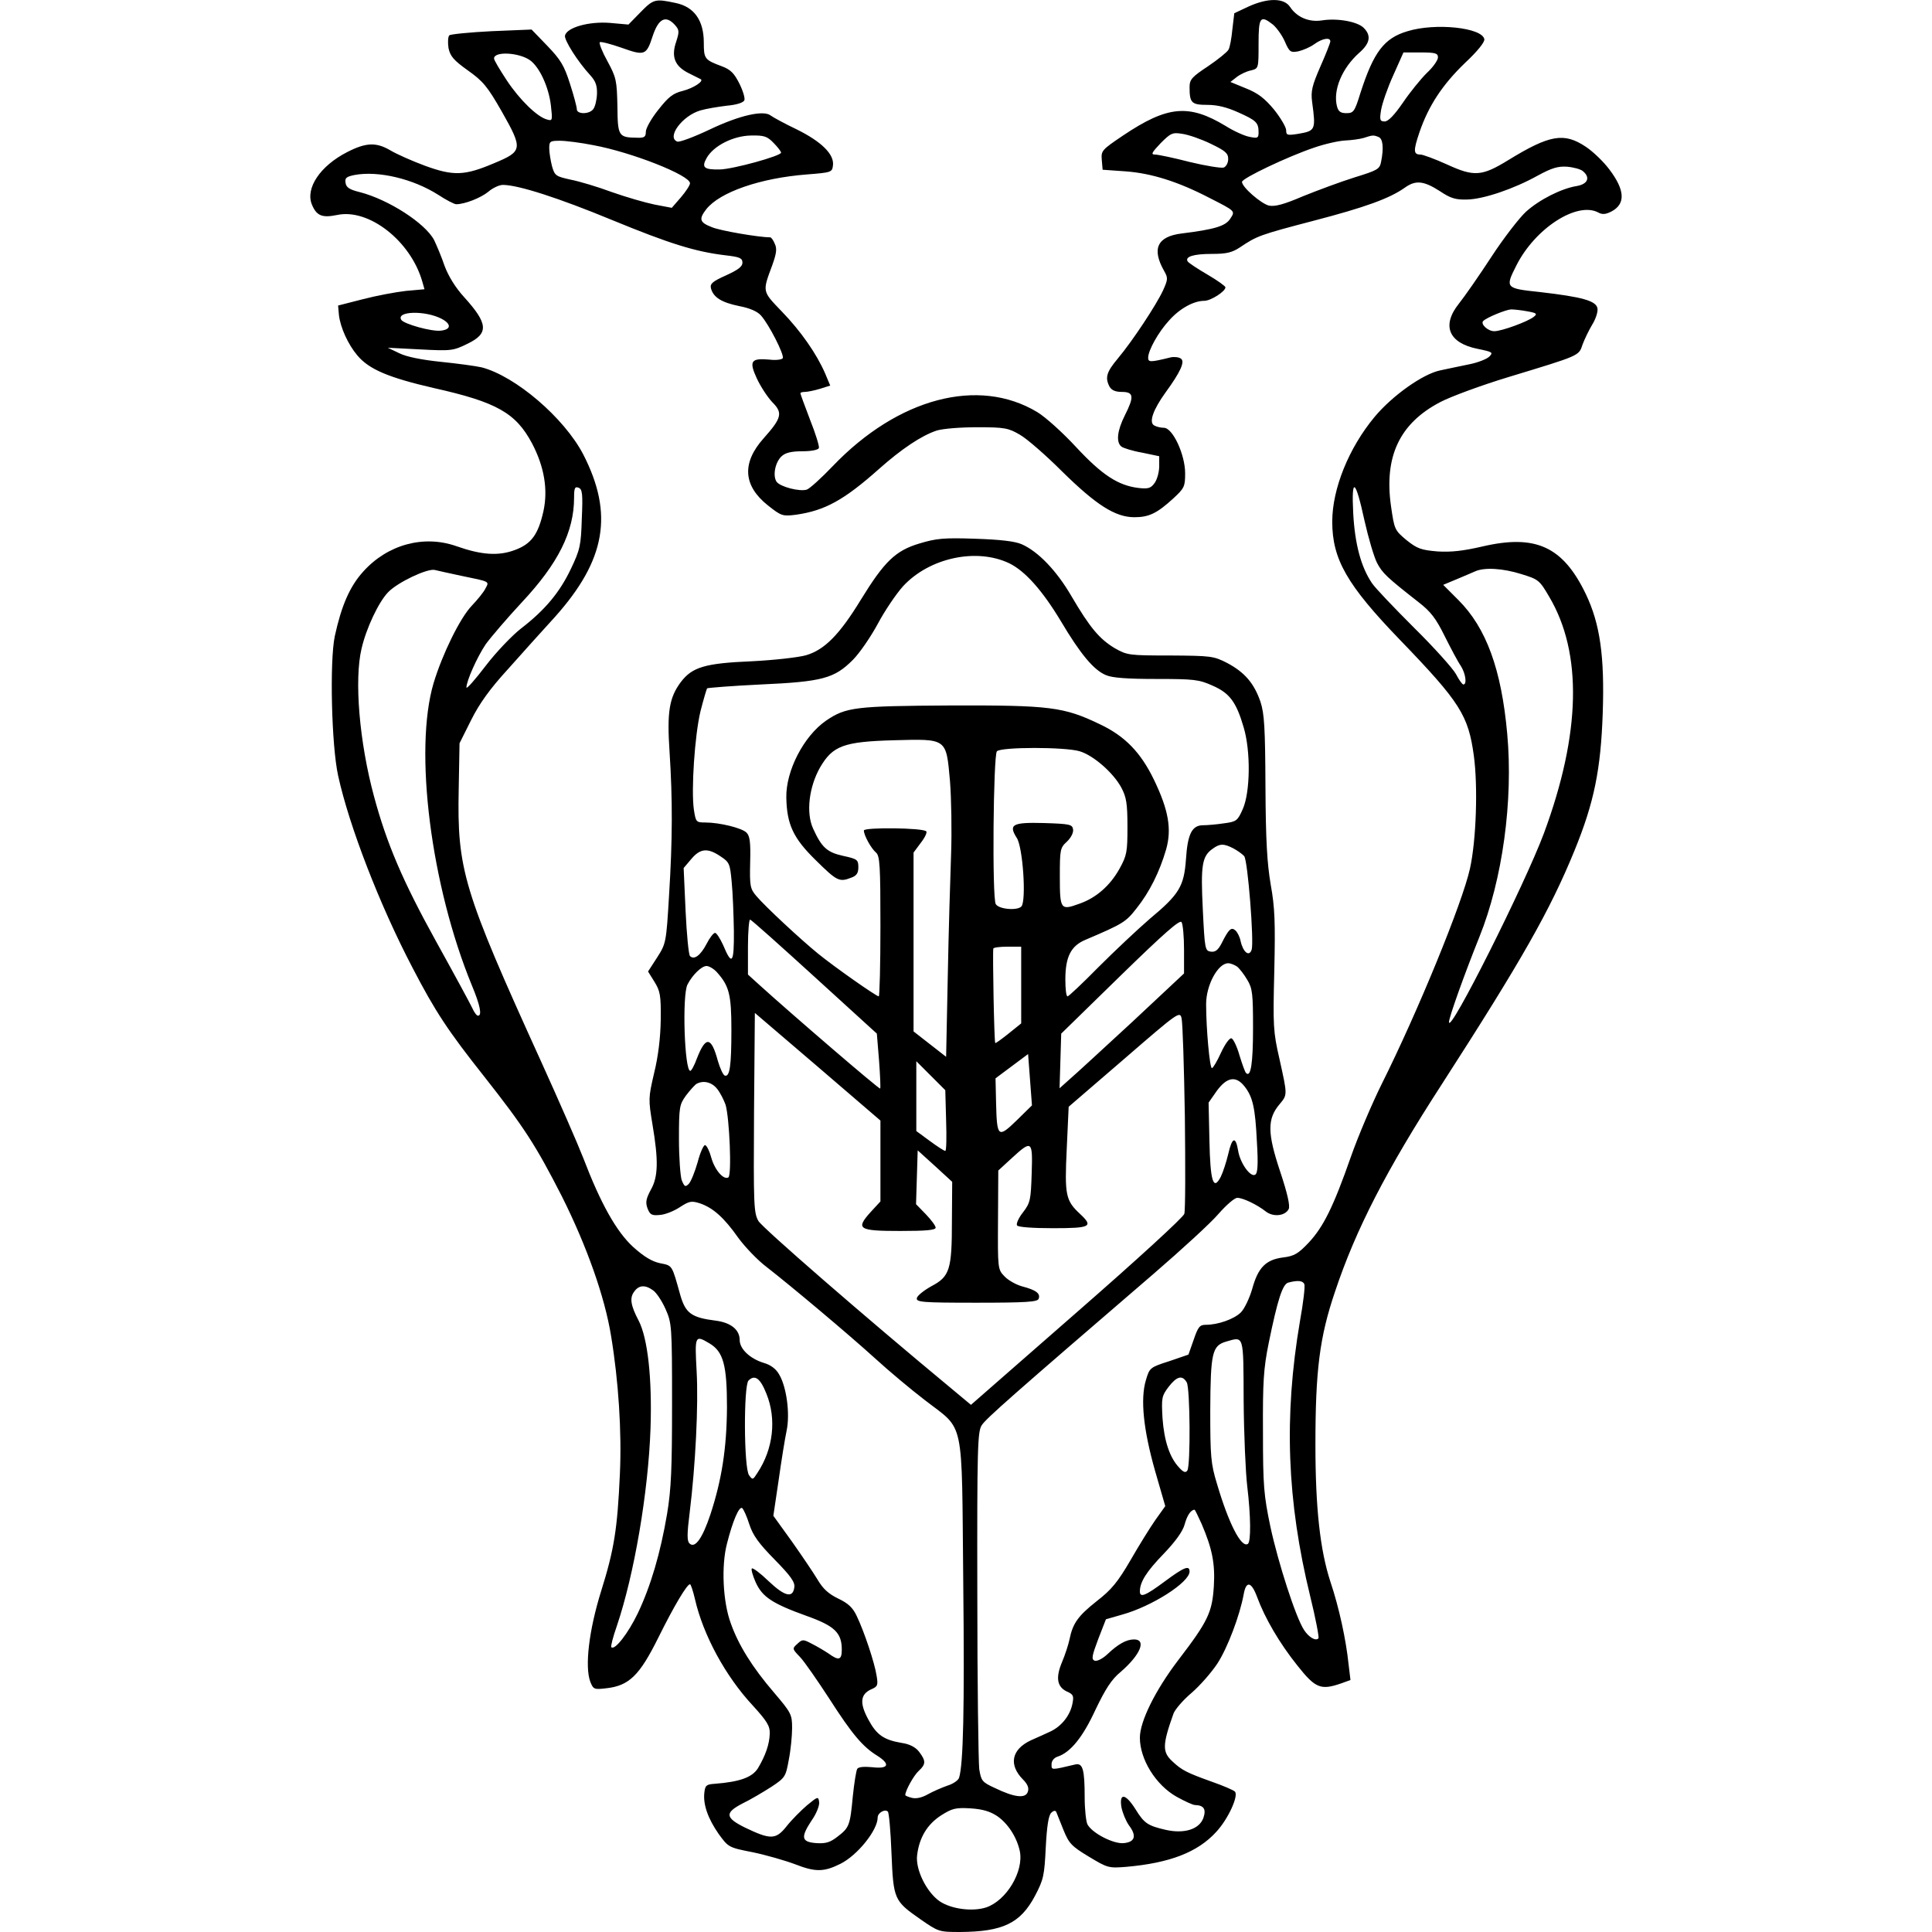 <?xml version="1.0" standalone="no"?>
<!DOCTYPE svg PUBLIC "-//W3C//DTD SVG 20010904//EN"
 "http://www.w3.org/TR/2001/REC-SVG-20010904/DTD/svg10.dtd">
<svg version="1.0" xmlns="http://www.w3.org/2000/svg"
 width="700pt" height="700pt" viewBox="0 0 700 700"
 preserveAspectRatio="xMidYMid meet">
<g transform="translate(0,700) scale(0.1,-0.1)"
fill="#000000" stroke="none">
<path d="M2321 6956 l-44 -45 -67 6 c-75 6 -156 -16 -163 -46 -3 -16 45 -93
92 -144 19 -21 25 -37 24 -68 -1 -22 -7 -47 -14 -55 -15 -19 -59 -18 -59 0 0
8 -11 50 -25 93 -21 66 -34 87 -82 137 l-57 59 -145 -6 c-80 -4 -149 -11 -153
-15 -5 -5 -6 -26 -3 -46 6 -29 18 -44 70 -81 55 -39 71 -58 123 -149 77 -136
76 -144 -27 -187 -108 -46 -148 -47 -250 -10 -46 17 -103 42 -128 57 -50 29
-87 28 -155 -7 -98 -50 -152 -131 -128 -190 17 -41 37 -49 91 -38 115 25 267
-94 309 -241 l8 -28 -67 -6 c-36 -4 -106 -17 -156 -30 l-90 -23 3 -34 c5 -45
33 -107 67 -147 42 -50 112 -80 277 -118 228 -51 297 -90 356 -201 44 -84 58
-167 41 -245 -19 -85 -44 -119 -104 -141 -59 -22 -120 -18 -211 14 -119 42
-250 6 -338 -92 -49 -54 -79 -124 -103 -234 -19 -91 -12 -395 12 -505 40 -183
151 -470 270 -697 82 -158 129 -229 259 -393 145 -184 187 -249 282 -435 90
-180 155 -363 178 -505 27 -163 39 -347 32 -500 -9 -201 -21 -275 -68 -425
-44 -141 -60 -274 -39 -329 11 -27 14 -28 57 -23 83 9 121 46 189 183 57 115
104 194 115 194 3 0 11 -24 18 -54 30 -131 111 -280 210 -386 51 -56 62 -74
61 -101 -1 -38 -15 -79 -43 -126 -21 -33 -66 -49 -156 -56 -31 -2 -35 -6 -38
-32 -5 -43 13 -94 52 -150 35 -48 36 -49 123 -66 48 -10 118 -30 155 -44 72
-28 103 -28 163 2 62 31 135 122 135 168 0 17 27 32 37 21 4 -4 10 -71 13
-150 7 -168 9 -173 105 -240 65 -45 67 -46 143 -46 155 1 219 31 272 131 31
59 34 73 39 176 4 76 10 116 20 125 8 8 15 9 18 3 2 -5 14 -35 26 -65 20 -49
29 -59 92 -97 68 -41 72 -42 135 -37 159 14 259 53 326 126 44 47 83 133 68
147 -5 5 -42 21 -82 35 -92 33 -110 42 -144 74 -37 34 -37 59 4 174 6 15 35
49 66 75 30 26 72 74 93 106 37 57 81 174 95 250 9 51 28 47 49 -10 28 -76 81
-167 146 -248 65 -82 84 -90 159 -64 l33 12 -7 58 c-9 87 -34 204 -66 299 -37
114 -54 266 -54 495 0 270 15 390 71 555 75 225 186 441 386 750 290 450 393
631 482 849 71 174 95 293 102 498 7 206 -10 323 -61 430 -83 173 -182 218
-375 173 -69 -16 -113 -21 -162 -18 -60 5 -74 10 -113 41 -43 36 -44 39 -56
122 -26 181 31 301 178 378 38 20 149 61 248 91 260 79 254 76 268 118 7 19
23 52 35 72 12 19 21 46 19 58 -4 28 -54 42 -210 60 -124 13 -125 15 -84 96
68 135 220 233 297 192 14 -8 27 -7 48 4 51 27 49 77 -8 152 -20 27 -58 64
-85 82 -79 53 -131 44 -281 -48 -96 -59 -124 -61 -222 -16 -44 20 -88 36 -96
36 -26 0 -27 13 -4 81 33 96 83 172 165 251 46 43 72 76 70 86 -8 42 -177 60
-278 29 -85 -25 -123 -75 -171 -224 -21 -68 -25 -73 -51 -73 -21 0 -29 6 -34
25 -15 59 19 139 81 194 39 34 44 62 16 90 -23 23 -96 36 -152 27 -46 -7 -90
11 -115 49 -22 33 -81 33 -151 1 l-51 -24 -7 -59 c-3 -32 -9 -65 -14 -73 -4
-8 -37 -35 -74 -60 -59 -39 -67 -48 -67 -76 0 -57 7 -64 65 -64 36 0 71 -9
111 -27 65 -29 74 -37 74 -72 0 -21 -3 -23 -32 -17 -18 3 -58 21 -88 40 -133
80 -210 73 -371 -35 -77 -52 -80 -55 -77 -89 l3 -35 85 -6 c92 -7 188 -37 300
-95 98 -50 96 -48 77 -77 -17 -26 -55 -38 -176 -53 -88 -11 -109 -55 -63 -136
14 -25 14 -30 -4 -70 -24 -52 -111 -184 -164 -247 -41 -49 -47 -69 -30 -102 8
-13 21 -19 45 -19 43 0 45 -17 10 -86 -27 -54 -32 -96 -12 -112 6 -5 40 -16
75 -22 l62 -13 0 -36 c0 -20 -7 -47 -16 -60 -14 -20 -23 -23 -59 -19 -74 9
-132 47 -226 148 -48 52 -111 109 -141 127 -213 128 -504 51 -740 -195 -42
-44 -85 -83 -95 -86 -26 -8 -95 10 -109 28 -15 21 -6 71 18 93 14 13 36 18 76
18 32 0 57 5 59 12 2 6 -12 52 -32 102 -19 50 -35 93 -35 96 0 3 7 5 16 5 9 0
34 5 54 11 l38 12 -18 43 c-31 72 -89 155 -158 226 -71 74 -70 70 -34 167 15
42 18 60 9 78 -5 13 -13 23 -16 23 -40 0 -182 24 -212 37 -44 17 -48 29 -20
65 49 62 196 113 365 126 89 7 91 8 94 33 5 40 -42 86 -131 130 -44 21 -86 44
-94 50 -25 21 -112 2 -221 -50 -57 -27 -110 -47 -118 -44 -40 15 18 94 84 113
20 6 63 13 95 17 35 3 61 11 64 20 3 7 -5 34 -18 60 -19 38 -32 51 -64 63 -62
23 -65 27 -65 86 0 80 -35 129 -101 143 -75 16 -81 15 -128 -33z m124 -46 c16
-18 17 -24 5 -61 -19 -55 -5 -89 45 -114 22 -11 42 -21 44 -22 12 -7 -26 -32
-64 -42 -37 -9 -53 -22 -90 -69 -25 -31 -45 -67 -45 -79 0 -19 -5 -23 -32 -22
-67 1 -70 5 -71 114 -2 93 -4 104 -36 163 -19 34 -31 65 -28 69 4 3 39 -6 79
-20 84 -30 90 -28 113 43 21 63 47 76 80 40z m2167 1 c13 -11 33 -38 43 -61
17 -39 21 -41 49 -36 17 4 43 15 58 26 29 21 58 26 58 10 0 -5 -16 -46 -36
-91 -30 -69 -35 -89 -30 -128 14 -103 12 -105 -51 -116 -39 -6 -43 -5 -43 13
0 11 -20 45 -44 75 -34 41 -59 60 -102 77 l-56 23 23 18 c13 10 36 21 52 24
27 7 27 7 27 96 0 97 6 106 52 70z m-2692 -129 c35 -25 68 -97 76 -164 6 -54
6 -57 -14 -51 -35 9 -99 71 -146 142 -25 38 -46 73 -46 79 0 27 90 22 130 -6z
m3290 10 c0 -10 -18 -36 -41 -57 -22 -22 -61 -70 -86 -107 -31 -45 -53 -68
-66 -68 -17 0 -19 5 -13 42 4 23 23 79 44 125 l37 83 62 0 c54 0 63 -3 63 -18z
m-823 -313 c52 -25 63 -34 63 -55 0 -14 -7 -27 -16 -31 -9 -3 -65 6 -123 20
-58 15 -115 27 -126 27 -16 0 -12 7 20 41 37 37 43 40 79 34 22 -3 68 -19 103
-36z m-1584 3 c15 -15 27 -31 27 -35 0 -12 -174 -60 -222 -61 -57 -1 -67 7
-48 41 25 45 97 81 161 82 48 1 59 -3 82 -27z m2191 22 c17 -6 20 -40 10 -90
-5 -27 -13 -31 -97 -57 -51 -16 -134 -47 -186 -68 -70 -30 -101 -38 -123 -34
-29 7 -98 67 -98 86 0 13 166 92 261 124 40 14 91 25 113 26 23 1 52 5 66 9
34 11 36 11 54 4z m-2844 -30 c140 -26 350 -109 350 -138 0 -7 -15 -30 -33
-51 l-33 -38 -63 12 c-34 7 -103 27 -154 45 -51 19 -118 39 -149 45 -54 12
-58 14 -68 49 -5 20 -10 49 -10 65 0 25 3 27 39 27 21 0 76 -7 121 -16z m3585
-94 c28 -23 18 -47 -22 -54 -56 -9 -135 -49 -184 -93 -23 -21 -80 -94 -125
-163 -45 -69 -98 -145 -118 -170 -64 -80 -37 -143 68 -164 54 -11 57 -13 42
-28 -9 -9 -42 -22 -73 -28 -32 -7 -79 -16 -105 -22 -63 -13 -174 -92 -238
-169 -93 -112 -153 -260 -153 -379 0 -136 53 -229 245 -428 219 -227 248 -274
268 -420 15 -110 9 -305 -14 -409 -27 -123 -188 -517 -321 -783 -34 -69 -84
-186 -110 -260 -64 -183 -100 -255 -153 -312 -38 -40 -52 -49 -93 -54 -63 -8
-91 -37 -112 -114 -10 -34 -28 -72 -41 -85 -24 -24 -82 -45 -127 -45 -22 0
-28 -7 -44 -54 l-19 -54 -70 -24 c-69 -22 -71 -24 -84 -68 -21 -69 -9 -181 33
-329 l37 -128 -35 -49 c-19 -27 -60 -93 -91 -147 -46 -79 -69 -107 -122 -148
-68 -54 -87 -80 -99 -139 -4 -19 -16 -56 -27 -82 -24 -57 -18 -90 18 -107 23
-10 25 -16 20 -42 -8 -44 -40 -84 -81 -103 -19 -9 -51 -23 -71 -32 -69 -33
-80 -88 -28 -141 17 -17 23 -31 18 -45 -8 -25 -48 -21 -120 14 -46 21 -49 26
-56 68 -3 25 -7 310 -7 633 -1 534 1 590 16 613 15 24 114 111 623 549 102 88
208 185 235 217 28 32 58 58 68 58 20 0 71 -24 104 -50 26 -20 69 -16 82 9 6
11 -4 56 -31 137 -46 138 -47 190 -2 243 29 35 29 32 0 163 -23 100 -24 120
-19 320 4 177 2 230 -13 313 -13 77 -18 159 -19 355 -1 213 -4 264 -18 307
-23 67 -57 107 -121 141 -49 25 -58 26 -206 27 -151 0 -156 1 -202 27 -54 33
-88 72 -156 188 -54 93 -121 162 -180 188 -25 11 -78 17 -169 20 -114 4 -141
1 -201 -17 -88 -26 -128 -66 -213 -204 -77 -126 -131 -181 -198 -201 -28 -8
-117 -18 -198 -22 -168 -7 -215 -21 -256 -75 -42 -56 -51 -108 -41 -254 11
-172 11 -314 -2 -521 -10 -169 -11 -173 -43 -223 l-33 -51 23 -37 c21 -34 24
-49 23 -138 -1 -65 -9 -132 -24 -193 -21 -90 -21 -95 -6 -186 22 -130 21 -190
-6 -237 -17 -32 -20 -45 -12 -67 9 -23 15 -27 45 -24 18 1 51 14 72 28 34 22
42 24 73 14 47 -16 87 -51 139 -125 25 -34 71 -82 103 -106 85 -66 295 -242
394 -332 47 -43 128 -111 179 -150 146 -113 133 -54 139 -657 5 -468 0 -662
-15 -711 -3 -10 -23 -23 -43 -29 -20 -7 -52 -21 -70 -31 -21 -12 -42 -17 -58
-13 -13 3 -24 8 -24 10 0 16 31 72 49 88 26 24 26 36 1 69 -13 17 -35 28 -63
32 -65 11 -91 29 -121 85 -32 59 -29 91 10 109 24 10 26 15 20 50 -7 46 -45
160 -72 216 -14 30 -31 46 -67 63 -35 17 -55 35 -75 69 -15 25 -57 87 -93 138
l-67 93 19 128 c10 71 23 152 29 180 13 61 0 159 -27 204 -11 20 -31 35 -56
42 -49 15 -87 50 -87 83 0 37 -32 63 -87 70 -88 11 -109 27 -128 92 -31 111
-28 107 -73 116 -29 6 -58 23 -98 59 -61 56 -118 158 -181 323 -19 49 -88 207
-153 350 -282 620 -304 694 -298 986 l3 166 42 84 c30 60 68 113 133 184 49
55 126 141 171 190 184 206 213 373 102 589 -69 132 -245 283 -368 315 -22 5
-89 14 -148 20 -68 7 -124 18 -150 31 l-42 20 117 -6 c114 -6 120 -5 173 21
76 37 74 72 -13 168 -32 35 -57 76 -71 113 -11 33 -29 75 -38 94 -32 61 -165
147 -270 174 -37 9 -49 17 -51 34 -3 17 3 22 33 28 86 16 212 -14 303 -72 29
-19 58 -34 65 -34 31 0 89 23 116 45 16 14 40 25 53 25 56 0 204 -48 395 -127
209 -86 302 -115 411 -128 52 -6 62 -10 62 -27 0 -14 -16 -26 -60 -46 -49 -22
-58 -30 -54 -47 9 -33 39 -51 102 -64 37 -7 66 -19 79 -34 29 -32 86 -144 79
-155 -3 -5 -25 -8 -48 -5 -67 6 -75 -5 -46 -68 14 -30 39 -68 56 -86 39 -39
35 -57 -32 -132 -79 -89 -73 -171 16 -242 49 -39 54 -40 102 -34 105 15 174
53 301 166 81 72 154 121 209 139 23 7 86 12 148 12 98 0 112 -3 153 -27 25
-14 94 -74 153 -133 124 -122 193 -166 262 -166 53 0 82 14 141 68 40 37 43
43 43 91 0 68 -45 165 -77 165 -12 0 -28 4 -36 9 -19 12 -2 58 42 119 54 74
72 113 55 123 -7 5 -24 7 -37 4 -73 -18 -81 -18 -81 -1 0 26 37 93 76 135 38
43 89 71 127 71 24 0 77 34 77 49 0 4 -29 25 -65 46 -36 21 -68 42 -72 48 -10
17 21 27 88 27 54 0 73 5 102 24 61 41 71 45 266 96 188 49 276 81 331 120 39
28 68 25 126 -12 40 -27 58 -32 99 -31 60 1 171 39 257 87 50 27 72 34 105 32
24 -2 50 -9 58 -16z m-201 -508 c34 -6 37 -9 23 -20 -21 -17 -116 -52 -143
-52 -23 0 -51 26 -40 37 13 13 82 41 101 42 11 0 38 -3 59 -7z m-3934 -27 c36
-19 35 -39 -3 -43 -33 -4 -133 24 -143 39 -20 32 86 35 146 4z m508 -724 c-3
-97 -6 -112 -40 -183 -40 -84 -93 -148 -180 -215 -31 -24 -89 -84 -128 -135
-38 -50 -70 -86 -70 -79 0 24 39 111 70 157 19 26 78 95 131 152 132 141 189
256 189 379 0 35 3 41 16 36 14 -5 16 -22 12 -112z m2836 -8 c14 -62 34 -130
45 -152 20 -38 35 -52 151 -143 44 -34 63 -59 95 -124 22 -44 48 -93 58 -107
17 -27 23 -67 9 -67 -4 0 -16 17 -27 38 -11 20 -79 96 -151 167 -72 72 -141
144 -153 162 -40 59 -62 142 -68 253 -7 135 8 125 41 -27z m-1287 -154 c57
-28 119 -97 187 -210 70 -118 119 -177 163 -195 22 -10 78 -14 182 -14 137 0
155 -2 204 -24 62 -27 86 -59 113 -151 26 -87 24 -235 -3 -296 -19 -43 -23
-46 -68 -52 -26 -4 -61 -7 -76 -7 -40 0 -56 -31 -62 -123 -7 -98 -24 -127
-131 -216 -44 -38 -128 -117 -186 -175 -57 -58 -108 -106 -112 -106 -5 0 -8
27 -8 61 0 82 20 122 73 144 136 58 146 64 185 114 47 59 83 131 107 213 21
74 9 143 -44 253 -48 99 -105 158 -196 201 -131 63 -181 69 -540 68 -347 -2
-380 -6 -452 -55 -81 -56 -146 -182 -144 -279 2 -97 25 -147 107 -227 76 -75
85 -80 128 -63 20 7 26 17 26 38 0 27 -4 30 -55 41 -59 13 -78 31 -109 99 -26
57 -15 150 25 221 46 79 85 94 269 99 192 5 188 8 202 -148 5 -63 7 -182 4
-265 -3 -82 -9 -282 -12 -442 l-6 -292 -59 46 -59 46 0 324 0 324 26 35 c15
19 24 38 20 42 -13 13 -226 15 -226 3 0 -18 27 -66 44 -80 14 -12 16 -49 16
-267 0 -140 -3 -254 -6 -254 -9 0 -160 106 -219 154 -64 52 -193 172 -225 210
-22 26 -24 36 -22 121 2 72 -1 96 -13 108 -16 17 -98 37 -150 37 -33 0 -34 2
-41 47 -10 71 3 268 24 356 11 43 22 80 24 83 3 2 90 9 194 14 224 10 267 22
334 89 25 25 65 84 90 130 25 47 66 108 92 137 95 103 266 140 385 83z m-1987
-45 c107 -22 103 -20 89 -46 -6 -13 -29 -41 -50 -63 -42 -44 -106 -174 -138
-280 -72 -243 -10 -734 139 -1096 30 -72 37 -109 22 -109 -5 0 -14 12 -21 28
-7 15 -66 124 -132 243 -120 217 -178 353 -224 524 -53 196 -72 422 -45 535
17 74 62 169 96 204 34 36 142 87 169 81 11 -3 54 -12 95 -21z m3842 6 c62
-19 66 -22 101 -82 121 -204 115 -495 -19 -857 -70 -187 -344 -733 -344 -684
0 17 55 171 110 308 84 208 123 494 101 736 -21 234 -76 384 -177 485 l-55 55
48 20 c26 11 57 24 68 29 34 15 100 11 167 -10z m-1600 -642 c50 -15 122 -78
151 -132 18 -34 22 -57 22 -141 0 -92 -2 -104 -29 -153 -34 -61 -85 -106 -147
-127 -66 -24 -69 -20 -69 98 0 98 1 105 25 127 15 14 25 33 23 45 -3 18 -11
20 -106 23 -114 3 -129 -5 -98 -54 22 -33 35 -226 17 -248 -14 -16 -81 -11
-93 8 -14 20 -9 541 4 554 16 16 247 16 300 0z m557 -352 c15 -8 33 -21 39
-28 13 -16 36 -310 27 -339 -9 -27 -31 -9 -40 31 -3 16 -12 33 -19 39 -15 13
-24 5 -50 -47 -13 -25 -23 -32 -39 -30 -21 3 -22 9 -29 153 -8 160 -3 193 36
220 26 19 40 19 75 1z m-1858 -29 c32 -21 34 -27 40 -92 4 -39 7 -119 8 -178
1 -118 -7 -128 -39 -51 -11 24 -24 44 -29 44 -6 0 -20 -18 -31 -40 -22 -42
-45 -59 -60 -44 -5 5 -12 79 -16 164 l-7 155 28 33 c32 38 59 41 106 9z m341
-437 l225 -205 8 -98 c4 -54 6 -100 4 -101 -4 -3 -319 268 -436 374 l-43 39 0
101 c0 56 4 100 8 98 5 -1 110 -95 234 -208z m1338 99 l0 -86 -187 -175 c-104
-96 -205 -189 -226 -207 l-38 -34 3 99 3 99 214 209 c159 155 216 205 222 195
5 -8 9 -53 9 -100z m-590 -128 l0 -139 -46 -37 c-25 -20 -47 -36 -48 -34 -4 4
-10 326 -7 342 0 4 24 7 51 7 l50 0 0 -139z m782 67 c9 -7 26 -29 37 -48 19
-31 21 -51 21 -175 0 -127 -8 -180 -25 -163 -4 3 -14 32 -24 64 -9 32 -22 59
-29 62 -7 2 -23 -20 -38 -52 -14 -31 -29 -56 -33 -56 -8 0 -21 143 -21 232 0
69 43 148 80 148 9 0 23 -6 32 -12z m-1885 -20 c45 -50 53 -81 53 -210 0 -131
-6 -171 -24 -165 -6 2 -17 26 -25 53 -24 89 -44 91 -76 9 -9 -25 -20 -45 -24
-45 -21 0 -30 275 -10 313 18 35 51 67 69 67 9 0 26 -10 37 -22z m1696 -523
c2 -181 2 -340 -2 -353 -3 -12 -171 -166 -390 -357 l-383 -335 -72 60 c-321
266 -683 581 -698 606 -17 29 -18 59 -16 393 l3 361 228 -195 227 -195 0 -146
0 -147 -35 -38 c-56 -62 -45 -69 106 -69 94 0 129 3 129 12 0 7 -16 28 -35 48
l-36 37 3 97 3 98 63 -57 62 -57 -1 -141 c0 -178 -8 -202 -74 -237 -27 -15
-51 -34 -53 -43 -3 -15 17 -17 216 -17 181 0 221 3 225 14 8 19 -9 32 -59 45
-22 6 -51 22 -65 37 -24 25 -24 28 -23 205 l1 178 49 45 c73 67 76 64 72 -56
-3 -95 -5 -106 -31 -140 -16 -20 -26 -42 -22 -48 4 -6 55 -10 131 -10 136 0
146 6 98 51 -53 49 -57 68 -49 236 l7 153 202 174 c194 168 201 173 207 147 4
-14 9 -174 12 -356z m-609 -14 c-68 -66 -72 -62 -75 63 l-2 89 59 44 59 44 7
-93 7 -93 -55 -54z m-256 -1 c2 -61 1 -110 -3 -110 -4 0 -29 16 -56 36 l-49
36 0 126 0 127 53 -53 52 -52 3 -110z m1081 124 c30 -38 39 -77 45 -201 5 -81
3 -114 -6 -119 -17 -11 -55 42 -62 87 -9 54 -22 49 -36 -13 -7 -29 -19 -66
-27 -82 -27 -52 -38 -16 -41 132 l-3 137 30 43 c37 50 69 55 100 16z m-1910
-10 c11 -14 24 -40 30 -57 14 -48 23 -255 10 -263 -17 -10 -49 26 -62 72 -6
23 -16 43 -22 45 -5 2 -18 -26 -27 -61 -10 -35 -24 -70 -32 -79 -13 -13 -16
-11 -26 13 -5 15 -10 82 -10 150 0 115 2 124 25 156 14 19 31 37 37 42 25 15
57 8 77 -18z m2127 -707 c3 -8 -4 -68 -16 -134 -59 -346 -47 -652 37 -996 20
-81 33 -150 30 -153 -10 -11 -35 4 -52 30 -30 45 -94 244 -122 374 -24 115
-27 148 -27 342 -1 184 2 231 21 325 32 156 50 213 71 218 34 9 53 7 58 -6z
m-2360 -22 c12 -8 32 -38 45 -67 23 -52 24 -60 24 -343 0 -236 -3 -310 -18
-400 -24 -142 -59 -261 -106 -360 -35 -73 -84 -136 -96 -123 -3 2 6 37 20 77
63 186 114 485 122 716 6 181 -10 326 -43 390 -29 55 -33 82 -17 104 17 25 40
27 69 6z m204 -192 c51 -30 64 -79 64 -232 -1 -149 -19 -263 -60 -388 -29 -87
-56 -125 -76 -105 -9 9 -9 34 1 113 21 171 32 388 25 512 -7 128 -6 131 46
100z m1936 -208 c1 -121 7 -260 13 -310 13 -108 14 -202 2 -209 -24 -15 -70
76 -112 219 -22 72 -24 99 -24 265 1 209 7 234 57 249 66 19 63 28 64 -214z
m-1729 25 c37 -91 25 -200 -33 -287 -16 -25 -17 -26 -30 -8 -19 25 -20 325 -2
343 23 23 43 8 65 -48z m1523 41 c12 -23 14 -300 2 -319 -6 -9 -14 -7 -30 11
-34 36 -54 96 -60 179 -4 73 -3 80 22 113 30 39 50 44 66 16z m-1585 -514 c13
-40 34 -69 92 -128 58 -59 74 -82 71 -100 -5 -40 -34 -34 -93 22 -30 29 -58
50 -61 46 -3 -3 3 -25 14 -50 24 -53 60 -77 185 -122 101 -36 127 -61 127
-122 0 -38 -11 -41 -48 -14 -15 10 -42 26 -60 35 -32 17 -35 17 -53 0 -19 -17
-19 -18 10 -48 16 -17 63 -85 106 -151 82 -128 121 -174 173 -206 49 -31 42
-49 -17 -42 -31 3 -51 1 -55 -6 -4 -7 -11 -51 -16 -99 -10 -107 -13 -114 -56
-147 -27 -21 -43 -25 -76 -23 -54 4 -58 20 -18 81 18 25 30 56 28 68 -3 21 -5
20 -44 -12 -22 -19 -56 -53 -74 -76 -39 -49 -58 -49 -150 -5 -73 36 -75 54 -9
88 29 14 76 42 104 60 50 33 52 37 63 98 7 35 12 87 12 115 0 49 -3 55 -66
129 -78 91 -128 171 -156 250 -29 78 -35 209 -14 289 21 83 44 136 55 129 5
-4 17 -30 26 -59z m1639 1 c38 -89 49 -143 44 -225 -6 -95 -21 -127 -129 -268
-83 -109 -139 -222 -139 -281 0 -78 57 -171 133 -214 29 -16 59 -30 67 -30 32
-1 41 -15 30 -47 -15 -41 -69 -58 -136 -43 -65 15 -78 23 -110 75 -36 57 -59
60 -51 8 4 -21 16 -50 27 -66 29 -38 23 -61 -18 -65 -37 -4 -115 36 -132 68
-5 10 -10 54 -10 97 0 103 -7 126 -34 120 -89 -21 -86 -21 -86 1 0 12 9 23 21
27 47 15 92 70 138 170 36 75 58 110 91 137 72 62 95 118 49 118 -28 0 -58
-17 -96 -53 -18 -17 -38 -27 -47 -24 -12 5 -10 17 13 78 l28 72 59 17 c108 30
244 117 244 156 0 24 -20 16 -90 -36 -70 -52 -90 -60 -90 -36 0 34 24 72 86
136 43 45 69 81 76 106 9 33 22 53 36 54 2 0 13 -24 26 -52z m-741 -1058 c39
-27 71 -76 82 -127 15 -73 -48 -179 -122 -204 -50 -16 -126 -6 -168 22 -48 33
-89 116 -82 168 8 64 37 111 86 143 41 26 53 29 107 26 45 -3 71 -11 97 -28z"/>
</g>
</svg>
